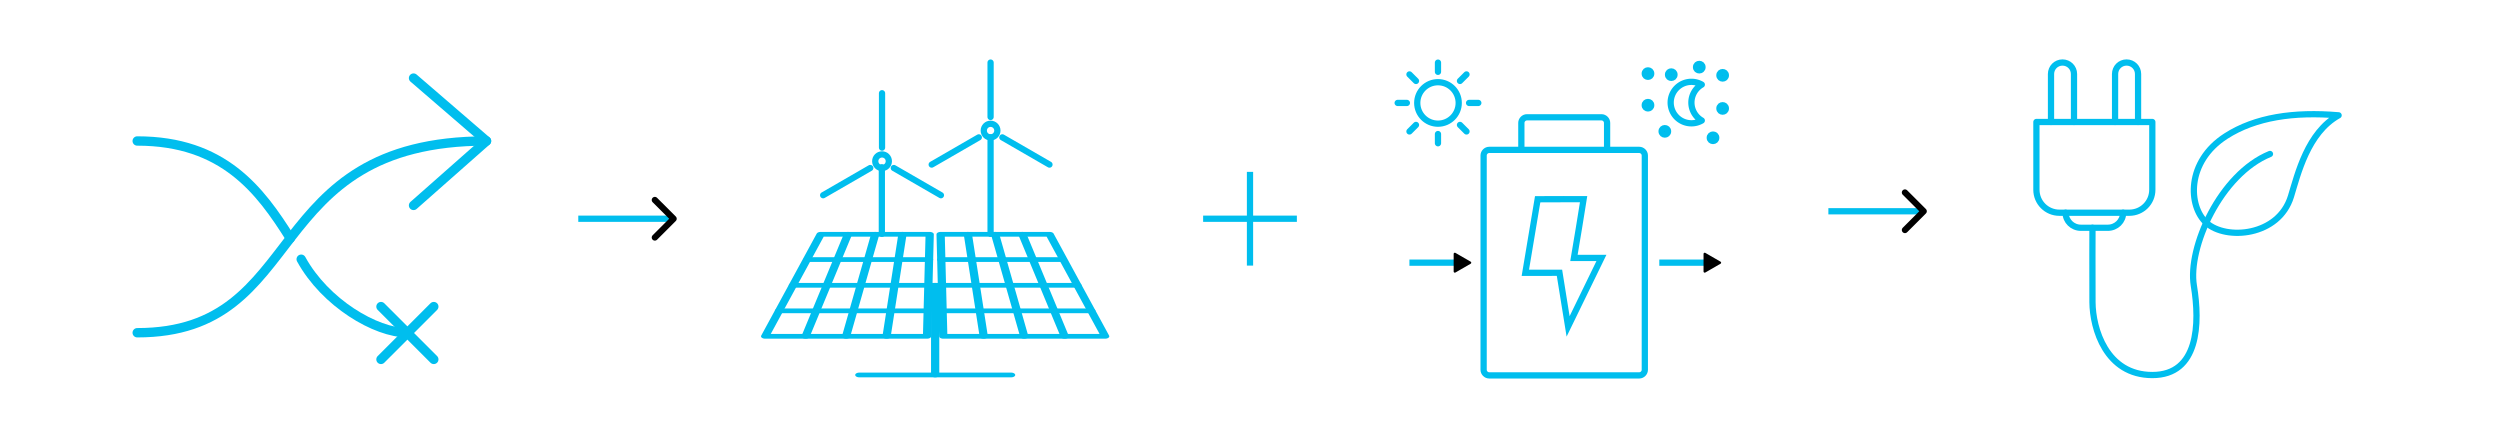 <?xml version="1.0" encoding="UTF-8" standalone="no"?>
<!-- Created with Inkscape (http://www.inkscape.org/) -->

<svg
   width="4000"
   height="700"
   viewBox="0 0 1058.333 185.208"
   version="1.1"
   id="svg897"
   inkscape:version="1.2.1 (9c6d41e4, 2022-07-14)"
   sodipodi:docname="Nuevo-paradigma-energetico.svg"
   xmlns:inkscape="http://www.inkscape.org/namespaces/inkscape"
   xmlns:sodipodi="http://sodipodi.sourceforge.net/DTD/sodipodi-0.dtd"
   xmlns:xlink="http://www.w3.org/1999/xlink"
   xmlns="http://www.w3.org/2000/svg"
   xmlns:svg="http://www.w3.org/2000/svg">
  <sodipodi:namedview
     id="namedview899"
     pagecolor="#ffffff"
     bordercolor="#000000"
     borderopacity="0.25"
     inkscape:showpageshadow="2"
     inkscape:pageopacity="0.0"
     inkscape:pagecheckerboard="0"
     inkscape:deskcolor="#d1d1d1"
     inkscape:document-units="px"
     showgrid="false"
     showguides="true"
     inkscape:zoom="0.80558532"
     inkscape:cx="930.37942"
     inkscape:cy="476.05138"
     inkscape:window-width="1920"
     inkscape:window-height="1027"
     inkscape:window-x="-3"
     inkscape:window-y="25"
     inkscape:window-maximized="0"
     inkscape:current-layer="layer1">
    <sodipodi:guide
       position="132.292,185.208"
       orientation="-1,0"
       id="guide1426"
       inkscape:locked="false"
       inkscape:label=""
       inkscape:color="rgb(0,134,229)" />
    <sodipodi:guide
       position="661.458,185.208"
       orientation="-1,0"
       id="guide1428"
       inkscape:locked="false"
       inkscape:label=""
       inkscape:color="rgb(0,134,229)" />
    <sodipodi:guide
       position="926.042,185.208"
       orientation="-1,0"
       id="guide1430"
       inkscape:locked="false"
       inkscape:label=""
       inkscape:color="rgb(0,134,229)" />
    <sodipodi:guide
       position="396.875,185.208"
       orientation="-1,0"
       id="guide3557"
       inkscape:locked="false"
       inkscape:label=""
       inkscape:color="rgb(0,134,229)" />
    <sodipodi:guide
       position="529.167,185.208"
       orientation="-1,0"
       id="guide10260"
       inkscape:locked="false"
       inkscape:label=""
       inkscape:color="rgb(0,134,229)" />
    <sodipodi:guide
       position="264.583,185.208"
       orientation="-1,0"
       id="guide12150"
       inkscape:locked="false"
       inkscape:label=""
       inkscape:color="rgb(0,134,229)" />
    <sodipodi:guide
       position="793.75,126.508"
       orientation="-1,0"
       id="guide12152"
       inkscape:locked="false"
       inkscape:label=""
       inkscape:color="rgb(0,134,229)" />
  </sodipodi:namedview>
  <defs
     id="defs894">
    <linearGradient
       id="linearGradient3622"
       inkscape:swatch="solid">
      <stop
         style="stop-color:#000000;stop-opacity:1;"
         offset="0"
         id="stop3620" />
    </linearGradient>
    <linearGradient
       id="linearGradient12676"
       inkscape:swatch="solid">
      <stop
         style="stop-color:#000000;stop-opacity:1;"
         offset="0"
         id="stop12674" />
    </linearGradient>
    <linearGradient
       id="linearGradient12634"
       inkscape:swatch="solid">
      <stop
         style="stop-color:#000000;stop-opacity:1;"
         offset="0"
         id="stop12632" />
    </linearGradient>
    <linearGradient
       id="linearGradient12592"
       inkscape:swatch="solid">
      <stop
         style="stop-color:#000000;stop-opacity:1;"
         offset="0"
         id="stop12590" />
    </linearGradient>
    <linearGradient
       id="linearGradient12502"
       inkscape:swatch="solid">
      <stop
         style="stop-color:#000000;stop-opacity:1;"
         offset="0"
         id="stop12500" />
    </linearGradient>
    <marker
       style="overflow:visible"
       id="Arrow3"
       refX="0"
       refY="0"
       orient="auto-start-reverse"
       inkscape:stockid="Arrow3"
       markerWidth="4.207"
       markerHeight="7"
       viewBox="0 0 4.207 7"
       inkscape:isstock="true"
       inkscape:collect="always"
       preserveAspectRatio="xMidYMid">
      <path
         style="fill:none;stroke:context-stroke;stroke-width:1;stroke-linecap:round"
         d="M 3,-3 0,0 3,3"
         id="arrow3"
         transform="rotate(180,0.125,0)"
         sodipodi:nodetypes="ccc" />
    </marker>
    <linearGradient
       id="linearGradient11718"
       inkscape:swatch="solid">
      <stop
         style="stop-color:#000000;stop-opacity:1;"
         offset="0"
         id="stop11716" />
    </linearGradient>
    <linearGradient
       id="linearGradient10250"
       inkscape:swatch="solid">
      <stop
         style="stop-color:#000000;stop-opacity:1;"
         offset="0"
         id="stop10248" />
    </linearGradient>
    <linearGradient
       id="linearGradient10182"
       inkscape:swatch="solid">
      <stop
         style="stop-color:#00beee;stop-opacity:1;"
         offset="0"
         id="stop10180" />
    </linearGradient>
    <linearGradient
       id="linearGradient2042"
       inkscape:swatch="solid">
      <stop
         style="stop-color:#000000;stop-opacity:1;"
         offset="0"
         id="stop2040" />
    </linearGradient>
    <linearGradient
       inkscape:collect="always"
       xlink:href="#linearGradient10182"
       id="linearGradient10252"
       x1="503.396"
       y1="96.749"
       x2="570.001"
       y2="96.749"
       gradientUnits="userSpaceOnUse"
       gradientTransform="matrix(0.794,0,0,-0.794,110.298,164.274)" />
    <linearGradient
       inkscape:collect="always"
       xlink:href="#linearGradient10182"
       id="linearGradient10254"
       x1="536.699"
       y1="98.264"
       x2="536.699"
       y2="98.264"
       gradientUnits="userSpaceOnUse"
       gradientTransform="matrix(-0.709,0,0,0.709,917.259,17.732)" />
    <linearGradient
       inkscape:collect="always"
       xlink:href="#linearGradient10182"
       id="linearGradient11720"
       x1="767.197"
       y1="89.431"
       x2="828.628"
       y2="89.431"
       gradientUnits="userSpaceOnUse"
       gradientTransform="matrix(0.646,0,0,0.646,278.358,31.653)" />
    <marker
       style="overflow:visible"
       id="Arrow3-4"
       refX="0"
       refY="0"
       orient="auto-start-reverse"
       inkscape:stockid="Arrow3"
       markerWidth="4.207"
       markerHeight="7"
       viewBox="0 0 4.207 7"
       inkscape:isstock="true"
       inkscape:collect="always"
       preserveAspectRatio="xMidYMid">
      <path
         style="fill:none;stroke:context-stroke;stroke-width:1;stroke-linecap:round"
         d="M 3,-3 0,0 3,3"
         id="arrow3-9"
         transform="rotate(180,0.125,0)"
         sodipodi:nodetypes="ccc" />
    </marker>
    <linearGradient
       inkscape:collect="always"
       xlink:href="#linearGradient10182"
       id="linearGradient12021"
       gradientUnits="userSpaceOnUse"
       gradientTransform="matrix(0.646,0,0,0.646,-250.847,34.827)"
       x1="767.197"
       y1="89.431"
       x2="828.628"
       y2="89.431" />
    <linearGradient
       inkscape:collect="always"
       xlink:href="#linearGradient10182"
       id="linearGradient12594"
       x1="199.47"
       y1="-19.708"
       x2="334.67"
       y2="-19.708"
       gradientUnits="userSpaceOnUse" />
    <linearGradient
       inkscape:collect="always"
       xlink:href="#linearGradient10182"
       id="linearGradient12636"
       x1="23.03"
       y1="131.671"
       x2="267.108"
       y2="131.671"
       gradientUnits="userSpaceOnUse" />
    <linearGradient
       inkscape:collect="always"
       xlink:href="#linearGradient10182"
       id="linearGradient12678"
       x1="20.624"
       y1="69.819"
       x2="126.71"
       y2="69.819"
       gradientUnits="userSpaceOnUse" />
    <linearGradient
       id="linearGradient5779"
       inkscape:swatch="solid">
      <stop
         style="stop-color:#00266d;stop-opacity:1;"
         offset="0"
         id="stop5777" />
    </linearGradient>
    <linearGradient
       inkscape:collect="always"
       xlink:href="#linearGradient5779"
       id="linearGradient16798"
       x1="196.496"
       y1="17.173"
       x2="199.142"
       y2="17.173"
       gradientUnits="userSpaceOnUse"
       gradientTransform="matrix(2,0,0,2,-189.7,-9.338)" />
    <linearGradient
       inkscape:collect="always"
       xlink:href="#linearGradient5779"
       id="linearGradient16914"
       gradientUnits="userSpaceOnUse"
       gradientTransform="matrix(2,0,0,2,-147.619,-14.63)"
       x1="196.496"
       y1="17.173"
       x2="199.142"
       y2="17.173" />
    <linearGradient
       inkscape:collect="always"
       xlink:href="#linearGradient5779"
       id="linearGradient16951"
       gradientUnits="userSpaceOnUse"
       gradientTransform="matrix(2,0,0,2,-128.443,-7.929)"
       x1="196.496"
       y1="17.173"
       x2="199.142"
       y2="17.173" />
    <linearGradient
       inkscape:collect="always"
       xlink:href="#linearGradient5779"
       id="linearGradient16988"
       gradientUnits="userSpaceOnUse"
       gradientTransform="matrix(2,0,0,2,-175.871,38.05)"
       x1="196.496"
       y1="17.173"
       x2="199.142"
       y2="17.173" />
    <linearGradient
       inkscape:collect="always"
       xlink:href="#linearGradient5779"
       id="linearGradient17150"
       gradientUnits="userSpaceOnUse"
       gradientTransform="matrix(2,0,0,2,-189.7,16.597)"
       x1="196.496"
       y1="17.173"
       x2="199.142"
       y2="17.173" />
    <linearGradient
       inkscape:collect="always"
       xlink:href="#linearGradient5779"
       id="linearGradient17187"
       gradientUnits="userSpaceOnUse"
       gradientTransform="matrix(2,0,0,2,-170.598,-8.466)"
       x1="196.496"
       y1="17.173"
       x2="199.142"
       y2="17.173" />
    <linearGradient
       inkscape:collect="always"
       xlink:href="#linearGradient5779"
       id="linearGradient17045"
       gradientUnits="userSpaceOnUse"
       gradientTransform="matrix(2,0,0,2,-128.443,19.243)"
       x1="196.496"
       y1="17.173"
       x2="199.142"
       y2="17.173" />
    <linearGradient
       inkscape:collect="always"
       xlink:href="#linearGradient5779"
       id="linearGradient17260"
       gradientUnits="userSpaceOnUse"
       gradientTransform="matrix(2,0,0,2,-136.346,43.322)"
       x1="196.496"
       y1="17.173"
       x2="199.142"
       y2="17.173" />
    <marker
       style="overflow:visible"
       id="TriangleStart"
       refX="0"
       refY="0"
       orient="auto-start-reverse"
       inkscape:stockid="TriangleStart"
       markerWidth="3"
       markerHeight="3.468"
       viewBox="0 0 5.324 6.155"
       inkscape:isstock="true"
       inkscape:collect="always"
       preserveAspectRatio="xMidYMid">
      <path
         transform="scale(0.5)"
         style="fill:context-stroke;fill-rule:evenodd;stroke:context-stroke;stroke-width:1pt"
         d="M 5.77,0 -2.88,5 V -5 Z"
         id="path135" />
    </marker>
    <marker
       style="overflow:visible"
       id="TriangleStart-7"
       refX="0"
       refY="0"
       orient="auto-start-reverse"
       inkscape:stockid="TriangleStart"
       markerWidth="3"
       markerHeight="3.468"
       viewBox="0 0 5.324 6.155"
       inkscape:isstock="true"
       inkscape:collect="always"
       preserveAspectRatio="xMidYMid">
      <path
         transform="scale(0.5)"
         style="fill:context-stroke;fill-rule:evenodd;stroke:context-stroke;stroke-width:1pt"
         d="M 5.77,0 -2.88,5 V -5 Z"
         id="path135-8" />
    </marker>
    <linearGradient
       inkscape:collect="always"
       xlink:href="#linearGradient10182"
       id="linearGradient3624"
       x1="397.534"
       y1="175.319"
       x2="669.41"
       y2="175.319"
       gradientUnits="userSpaceOnUse" />
    <linearGradient
       inkscape:collect="always"
       xlink:href="#linearGradient10182"
       id="linearGradient3722"
       gradientUnits="userSpaceOnUse"
       x1="397.534"
       y1="175.319"
       x2="669.41"
       y2="175.319" />
    <linearGradient
       inkscape:collect="always"
       xlink:href="#linearGradient10182"
       id="linearGradient3724"
       gradientUnits="userSpaceOnUse"
       x1="397.534"
       y1="175.319"
       x2="669.41"
       y2="175.319" />
    <linearGradient
       inkscape:collect="always"
       xlink:href="#linearGradient10182"
       id="linearGradient3726"
       gradientUnits="userSpaceOnUse"
       x1="397.534"
       y1="175.319"
       x2="669.41"
       y2="175.319" />
    <linearGradient
       inkscape:collect="always"
       xlink:href="#linearGradient10182"
       id="linearGradient3728"
       gradientUnits="userSpaceOnUse"
       x1="397.534"
       y1="175.319"
       x2="669.41"
       y2="175.319" />
    <linearGradient
       inkscape:collect="always"
       xlink:href="#linearGradient10182"
       id="linearGradient3730"
       gradientUnits="userSpaceOnUse"
       x1="397.534"
       y1="175.319"
       x2="669.41"
       y2="175.319" />
    <linearGradient
       inkscape:collect="always"
       xlink:href="#linearGradient10182"
       id="linearGradient3732"
       gradientUnits="userSpaceOnUse"
       x1="397.534"
       y1="175.319"
       x2="669.41"
       y2="175.319" />
    <linearGradient
       inkscape:collect="always"
       xlink:href="#linearGradient10182"
       id="linearGradient3734"
       gradientUnits="userSpaceOnUse"
       x1="397.534"
       y1="175.319"
       x2="669.41"
       y2="175.319" />
    <linearGradient
       inkscape:collect="always"
       xlink:href="#linearGradient10182"
       id="linearGradient3736"
       gradientUnits="userSpaceOnUse"
       x1="397.534"
       y1="175.319"
       x2="669.41"
       y2="175.319" />
    <linearGradient
       inkscape:collect="always"
       xlink:href="#linearGradient10182"
       id="linearGradient3738"
       gradientUnits="userSpaceOnUse"
       x1="397.534"
       y1="175.319"
       x2="669.41"
       y2="175.319" />
    <linearGradient
       inkscape:collect="always"
       xlink:href="#linearGradient10182"
       id="linearGradient3740"
       gradientUnits="userSpaceOnUse"
       x1="397.534"
       y1="175.319"
       x2="669.41"
       y2="175.319" />
    <linearGradient
       inkscape:collect="always"
       xlink:href="#linearGradient10182"
       id="linearGradient3742"
       gradientUnits="userSpaceOnUse"
       x1="397.534"
       y1="175.319"
       x2="669.41"
       y2="175.319" />
    <linearGradient
       inkscape:collect="always"
       xlink:href="#linearGradient10182"
       id="linearGradient3744"
       gradientUnits="userSpaceOnUse"
       x1="397.534"
       y1="175.319"
       x2="669.41"
       y2="175.319" />
    <linearGradient
       inkscape:collect="always"
       xlink:href="#linearGradient10182"
       id="linearGradient3746"
       gradientUnits="userSpaceOnUse"
       x1="397.534"
       y1="175.319"
       x2="669.41"
       y2="175.319" />
    <linearGradient
       inkscape:collect="always"
       xlink:href="#linearGradient10182"
       id="linearGradient3748"
       gradientUnits="userSpaceOnUse"
       x1="397.534"
       y1="175.319"
       x2="669.41"
       y2="175.319" />
    <linearGradient
       inkscape:collect="always"
       xlink:href="#linearGradient10182"
       id="linearGradient3750"
       gradientUnits="userSpaceOnUse"
       x1="397.534"
       y1="175.319"
       x2="669.41"
       y2="175.319" />
    <linearGradient
       inkscape:collect="always"
       xlink:href="#linearGradient10182"
       id="linearGradient3752"
       gradientUnits="userSpaceOnUse"
       x1="397.534"
       y1="175.319"
       x2="669.41"
       y2="175.319" />
    <linearGradient
       inkscape:collect="always"
       xlink:href="#linearGradient10182"
       id="linearGradient3754"
       gradientUnits="userSpaceOnUse"
       x1="397.534"
       y1="175.319"
       x2="669.41"
       y2="175.319" />
    <linearGradient
       inkscape:collect="always"
       xlink:href="#linearGradient10182"
       id="linearGradient3756"
       gradientUnits="userSpaceOnUse"
       x1="397.534"
       y1="175.319"
       x2="669.41"
       y2="175.319" />
    <linearGradient
       inkscape:collect="always"
       xlink:href="#linearGradient10182"
       id="linearGradient3758"
       gradientUnits="userSpaceOnUse"
       x1="397.534"
       y1="175.319"
       x2="669.41"
       y2="175.319" />
    <linearGradient
       inkscape:collect="always"
       xlink:href="#linearGradient10182"
       id="linearGradient3760"
       gradientUnits="userSpaceOnUse"
       x1="397.534"
       y1="175.319"
       x2="669.41"
       y2="175.319" />
    <linearGradient
       inkscape:collect="always"
       xlink:href="#linearGradient10182"
       id="linearGradient3762"
       gradientUnits="userSpaceOnUse"
       x1="397.534"
       y1="175.319"
       x2="669.41"
       y2="175.319" />
    <linearGradient
       inkscape:collect="always"
       xlink:href="#linearGradient10182"
       id="linearGradient3764"
       gradientUnits="userSpaceOnUse"
       x1="397.534"
       y1="175.319"
       x2="669.41"
       y2="175.319" />
    <linearGradient
       inkscape:collect="always"
       xlink:href="#linearGradient10182"
       id="linearGradient3766"
       gradientUnits="userSpaceOnUse"
       x1="397.534"
       y1="175.319"
       x2="669.41"
       y2="175.319" />
    <linearGradient
       inkscape:collect="always"
       xlink:href="#linearGradient10182"
       id="linearGradient3768"
       gradientUnits="userSpaceOnUse"
       x1="397.534"
       y1="175.319"
       x2="669.41"
       y2="175.319" />
    <linearGradient
       inkscape:collect="always"
       xlink:href="#linearGradient10182"
       id="linearGradient3770"
       gradientUnits="userSpaceOnUse"
       x1="397.534"
       y1="175.319"
       x2="669.41"
       y2="175.319" />
    <linearGradient
       inkscape:collect="always"
       xlink:href="#linearGradient10182"
       id="linearGradient3772"
       gradientUnits="userSpaceOnUse"
       x1="397.534"
       y1="175.319"
       x2="669.41"
       y2="175.319" />
    <linearGradient
       inkscape:collect="always"
       xlink:href="#linearGradient10182"
       id="linearGradient3798"
       gradientUnits="userSpaceOnUse"
       x1="199.47"
       y1="-19.708"
       x2="334.67"
       y2="-19.708" />
    <linearGradient
       inkscape:collect="always"
       xlink:href="#linearGradient10182"
       id="linearGradient3800"
       gradientUnits="userSpaceOnUse"
       x1="199.47"
       y1="-19.708"
       x2="334.67"
       y2="-19.708" />
    <linearGradient
       inkscape:collect="always"
       xlink:href="#linearGradient10182"
       id="linearGradient3802"
       gradientUnits="userSpaceOnUse"
       x1="199.47"
       y1="-19.708"
       x2="334.67"
       y2="-19.708" />
    <linearGradient
       inkscape:collect="always"
       xlink:href="#linearGradient10182"
       id="linearGradient3804"
       gradientUnits="userSpaceOnUse"
       x1="199.47"
       y1="-19.708"
       x2="334.67"
       y2="-19.708" />
    <linearGradient
       inkscape:collect="always"
       xlink:href="#linearGradient10182"
       id="linearGradient3806"
       gradientUnits="userSpaceOnUse"
       x1="199.47"
       y1="-19.708"
       x2="334.67"
       y2="-19.708" />
    <linearGradient
       inkscape:collect="always"
       xlink:href="#linearGradient10182"
       id="linearGradient3808"
       gradientUnits="userSpaceOnUse"
       x1="199.47"
       y1="-19.708"
       x2="334.67"
       y2="-19.708" />
    <linearGradient
       inkscape:collect="always"
       xlink:href="#linearGradient10182"
       id="linearGradient3810"
       gradientUnits="userSpaceOnUse"
       x1="199.47"
       y1="-19.708"
       x2="334.67"
       y2="-19.708" />
    <linearGradient
       inkscape:collect="always"
       xlink:href="#linearGradient10182"
       id="linearGradient3812"
       gradientUnits="userSpaceOnUse"
       x1="199.47"
       y1="-19.708"
       x2="334.67"
       y2="-19.708" />
    <linearGradient
       inkscape:collect="always"
       xlink:href="#linearGradient10182"
       id="linearGradient3814"
       gradientUnits="userSpaceOnUse"
       x1="199.47"
       y1="-19.708"
       x2="334.67"
       y2="-19.708" />
    <linearGradient
       inkscape:collect="always"
       xlink:href="#linearGradient10182"
       id="linearGradient3816"
       gradientUnits="userSpaceOnUse"
       x1="199.47"
       y1="-19.708"
       x2="334.67"
       y2="-19.708" />
    <linearGradient
       inkscape:collect="always"
       xlink:href="#linearGradient10182"
       id="linearGradient3818"
       gradientUnits="userSpaceOnUse"
       x1="199.47"
       y1="-19.708"
       x2="334.67"
       y2="-19.708" />
    <linearGradient
       inkscape:collect="always"
       xlink:href="#linearGradient10182"
       id="linearGradient3820"
       gradientUnits="userSpaceOnUse"
       x1="199.47"
       y1="-19.708"
       x2="334.67"
       y2="-19.708" />
    <linearGradient
       inkscape:collect="always"
       xlink:href="#linearGradient10182"
       id="linearGradient3822"
       gradientUnits="userSpaceOnUse"
       x1="199.47"
       y1="-19.708"
       x2="334.67"
       y2="-19.708" />
    <linearGradient
       inkscape:collect="always"
       xlink:href="#linearGradient10182"
       id="linearGradient3824"
       gradientUnits="userSpaceOnUse"
       x1="199.47"
       y1="-19.708"
       x2="334.67"
       y2="-19.708" />
    <linearGradient
       inkscape:collect="always"
       xlink:href="#linearGradient10182"
       id="linearGradient3826"
       gradientUnits="userSpaceOnUse"
       x1="199.47"
       y1="-19.708"
       x2="334.67"
       y2="-19.708" />
    <linearGradient
       inkscape:collect="always"
       xlink:href="#linearGradient10182"
       id="linearGradient3828"
       gradientUnits="userSpaceOnUse"
       x1="199.47"
       y1="-19.708"
       x2="334.67"
       y2="-19.708" />
    <linearGradient
       inkscape:collect="always"
       xlink:href="#linearGradient10182"
       id="linearGradient3830"
       gradientUnits="userSpaceOnUse"
       x1="199.47"
       y1="-19.708"
       x2="334.67"
       y2="-19.708" />
    <linearGradient
       inkscape:collect="always"
       xlink:href="#linearGradient10182"
       id="linearGradient3832"
       gradientUnits="userSpaceOnUse"
       x1="199.47"
       y1="-19.708"
       x2="334.67"
       y2="-19.708" />
    <linearGradient
       inkscape:collect="always"
       xlink:href="#linearGradient10182"
       id="linearGradient3834"
       gradientUnits="userSpaceOnUse"
       x1="199.47"
       y1="-19.708"
       x2="334.67"
       y2="-19.708" />
    <linearGradient
       inkscape:collect="always"
       xlink:href="#linearGradient10182"
       id="linearGradient3836"
       gradientUnits="userSpaceOnUse"
       x1="199.47"
       y1="-19.708"
       x2="334.67"
       y2="-19.708" />
    <linearGradient
       inkscape:collect="always"
       xlink:href="#linearGradient10182"
       id="linearGradient3838"
       gradientUnits="userSpaceOnUse"
       x1="199.47"
       y1="-19.708"
       x2="334.67"
       y2="-19.708" />
    <linearGradient
       inkscape:collect="always"
       xlink:href="#linearGradient10182"
       id="linearGradient3840"
       gradientUnits="userSpaceOnUse"
       x1="199.47"
       y1="-19.708"
       x2="334.67"
       y2="-19.708" />
    <linearGradient
       inkscape:collect="always"
       xlink:href="#linearGradient10182"
       id="linearGradient3842"
       gradientUnits="userSpaceOnUse"
       x1="199.47"
       y1="-19.708"
       x2="334.67"
       y2="-19.708" />
    <linearGradient
       inkscape:collect="always"
       xlink:href="#linearGradient10182"
       id="linearGradient3844"
       gradientUnits="userSpaceOnUse"
       x1="199.47"
       y1="-19.708"
       x2="334.67"
       y2="-19.708" />
    <linearGradient
       inkscape:collect="always"
       xlink:href="#linearGradient10182"
       id="linearGradient3846"
       gradientUnits="userSpaceOnUse"
       x1="199.47"
       y1="-19.708"
       x2="334.67"
       y2="-19.708" />
    <linearGradient
       inkscape:collect="always"
       xlink:href="#linearGradient10182"
       id="linearGradient3848"
       gradientUnits="userSpaceOnUse"
       x1="199.47"
       y1="-19.708"
       x2="334.67"
       y2="-19.708" />
    <linearGradient
       inkscape:collect="always"
       xlink:href="#linearGradient10182"
       id="linearGradient3850"
       gradientUnits="userSpaceOnUse"
       x1="199.47"
       y1="-19.708"
       x2="334.67"
       y2="-19.708" />
    <linearGradient
       inkscape:collect="always"
       xlink:href="#linearGradient10182"
       id="linearGradient3852"
       gradientUnits="userSpaceOnUse"
       x1="199.47"
       y1="-19.708"
       x2="334.67"
       y2="-19.708" />
    <linearGradient
       inkscape:collect="always"
       xlink:href="#linearGradient10182"
       id="linearGradient3854"
       gradientUnits="userSpaceOnUse"
       x1="199.47"
       y1="-19.708"
       x2="334.67"
       y2="-19.708" />
    <linearGradient
       inkscape:collect="always"
       xlink:href="#linearGradient10182"
       id="linearGradient3856"
       gradientUnits="userSpaceOnUse"
       x1="199.47"
       y1="-19.708"
       x2="334.67"
       y2="-19.708" />
    <linearGradient
       inkscape:collect="always"
       xlink:href="#linearGradient10182"
       id="linearGradient3882"
       gradientUnits="userSpaceOnUse"
       x1="20.624"
       y1="69.819"
       x2="126.71"
       y2="69.819" />
    <linearGradient
       inkscape:collect="always"
       xlink:href="#linearGradient10182"
       id="linearGradient3884"
       gradientUnits="userSpaceOnUse"
       x1="20.624"
       y1="69.819"
       x2="126.71"
       y2="69.819" />
    <linearGradient
       inkscape:collect="always"
       xlink:href="#linearGradient10182"
       id="linearGradient3886"
       gradientUnits="userSpaceOnUse"
       x1="20.624"
       y1="69.819"
       x2="126.71"
       y2="69.819" />
    <linearGradient
       inkscape:collect="always"
       xlink:href="#linearGradient10182"
       id="linearGradient3888"
       gradientUnits="userSpaceOnUse"
       x1="20.624"
       y1="69.819"
       x2="126.71"
       y2="69.819" />
    <linearGradient
       inkscape:collect="always"
       xlink:href="#linearGradient10182"
       id="linearGradient3890"
       gradientUnits="userSpaceOnUse"
       x1="20.624"
       y1="69.819"
       x2="126.71"
       y2="69.819" />
    <linearGradient
       inkscape:collect="always"
       xlink:href="#linearGradient10182"
       id="linearGradient3892"
       gradientUnits="userSpaceOnUse"
       x1="20.624"
       y1="69.819"
       x2="126.71"
       y2="69.819" />
    <linearGradient
       inkscape:collect="always"
       xlink:href="#linearGradient10182"
       id="linearGradient3918"
       gradientUnits="userSpaceOnUse"
       x1="23.03"
       y1="131.671"
       x2="267.108"
       y2="131.671" />
    <linearGradient
       inkscape:collect="always"
       xlink:href="#linearGradient10182"
       id="linearGradient3920"
       gradientUnits="userSpaceOnUse"
       x1="23.03"
       y1="131.671"
       x2="267.108"
       y2="131.671" />
    <linearGradient
       inkscape:collect="always"
       xlink:href="#linearGradient10182"
       id="linearGradient3922"
       gradientUnits="userSpaceOnUse"
       x1="23.03"
       y1="131.671"
       x2="267.108"
       y2="131.671" />
    <linearGradient
       inkscape:collect="always"
       xlink:href="#linearGradient10182"
       id="linearGradient3924"
       gradientUnits="userSpaceOnUse"
       x1="23.03"
       y1="131.671"
       x2="267.108"
       y2="131.671" />
    <linearGradient
       inkscape:collect="always"
       xlink:href="#linearGradient10182"
       id="linearGradient3926"
       gradientUnits="userSpaceOnUse"
       x1="23.03"
       y1="131.671"
       x2="267.108"
       y2="131.671" />
    <linearGradient
       inkscape:collect="always"
       xlink:href="#linearGradient10182"
       id="linearGradient3928"
       gradientUnits="userSpaceOnUse"
       x1="23.03"
       y1="131.671"
       x2="267.108"
       y2="131.671" />
  </defs>
  <g
     inkscape:label="Capa 1"
     inkscape:groupmode="layer"
     id="layer1">
    <g
       id="g6856"
       transform="matrix(1.088,0,0,1.088,105.303,113.908)"
       style="stroke:url(#linearGradient12594);stroke-width:2.431;stroke-dasharray:none">
      <g
         id="g20184-1-1"
         transform="matrix(5.67,0,0,3.259,121.03,-496.647)"
         style="stroke:url(#linearGradient3832);stroke-width:0.566;stroke-linecap:round;stroke-linejoin:round;stroke-dasharray:none;stroke-opacity:1">
        <path
           style="fill:none;fill-opacity:0;stroke:url(#linearGradient3798);stroke-width:0.566;stroke-linecap:round;stroke-linejoin:round;stroke-dasharray:none;stroke-opacity:1;paint-order:fill markers stroke"
           d="M 17.901,148.24 14.091,160.42 H 25.202 l 0.181,-12.18 z"
           id="path20148-4-8" />
        <path
           style="fill:none;fill-opacity:0;stroke:url(#linearGradient3800);stroke-width:0.566;stroke-linecap:round;stroke-linejoin:round;stroke-dasharray:none;stroke-opacity:1;paint-order:fill markers stroke"
           d="M 21.643,148.24 19.647,160.42"
           id="path20150-4-8"
           sodipodi:nodetypes="cc" />
        <path
           style="fill:none;fill-opacity:0;stroke:url(#linearGradient3802);stroke-width:0.566;stroke-linecap:round;stroke-linejoin:round;stroke-dasharray:none;stroke-opacity:1;paint-order:fill markers stroke"
           d="M 23.513,148.24 22.425,160.42"
           id="path20152-5-3"
           sodipodi:nodetypes="cc" />
        <path
           style="fill:none;fill-opacity:0;stroke:url(#linearGradient3804);stroke-width:0.566;stroke-linecap:round;stroke-linejoin:round;stroke-dasharray:none;stroke-opacity:1;paint-order:fill markers stroke"
           d="m 25.758,154.33 v 10.705"
           id="path20158-9-2"
           sodipodi:nodetypes="cc" />
        <path
           style="fill:none;fill-opacity:0;stroke:url(#linearGradient3806);stroke-width:0.566;stroke-linecap:round;stroke-linejoin:round;stroke-dasharray:none;stroke-opacity:1;paint-order:fill markers stroke"
           d="M 20.554,165.035 H 30.969 20.554"
           id="path20160-5-6"
           sodipodi:nodetypes="ccc" />
        <path
           style="fill:none;fill-opacity:0;stroke:url(#linearGradient3808);stroke-width:0.566;stroke-linecap:round;stroke-linejoin:round;stroke-dasharray:none;stroke-opacity:1;paint-order:fill markers stroke"
           d="M 25.293,154.33 H 15.996"
           id="path20166-0-6"
           sodipodi:nodetypes="cc" />
        <path
           style="fill:none;fill-opacity:0;stroke:url(#linearGradient3810);stroke-width:0.566;stroke-linecap:round;stroke-linejoin:round;stroke-dasharray:none;stroke-opacity:1;paint-order:fill markers stroke"
           d="m 16.988,151.259 h 8.351"
           id="path20168-3-7" />
        <path
           style="fill:none;fill-opacity:0;stroke:url(#linearGradient3812);stroke-width:0.566;stroke-linecap:round;stroke-linejoin:round;stroke-dasharray:none;stroke-opacity:1;paint-order:fill markers stroke"
           d="M 25.248,157.375 H 15.044"
           id="path20172-0-8" />
        <path
           style="fill:none;fill-opacity:0;stroke:url(#linearGradient3814);stroke-width:0.566;stroke-linecap:round;stroke-linejoin:round;stroke-dasharray:none;stroke-opacity:1;paint-order:fill markers stroke"
           d="M 19.772,148.24 16.869,160.42"
           id="path17802" />
        <path
           style="fill:none;fill-opacity:0;stroke:url(#linearGradient3816);stroke-width:0.566;stroke-linecap:round;stroke-linejoin:round;stroke-dasharray:none;stroke-opacity:1;paint-order:fill markers stroke"
           d="M 33.615,148.24 37.425,160.42 H 26.314 l -0.181,-12.18 z"
           id="path20148-4-8-8" />
        <path
           style="fill:none;fill-opacity:0;stroke:url(#linearGradient3818);stroke-width:0.566;stroke-linecap:round;stroke-linejoin:round;stroke-dasharray:none;stroke-opacity:1;paint-order:fill markers stroke"
           d="M 29.873,148.24 31.869,160.42"
           id="path20150-4-8-6"
           sodipodi:nodetypes="cc" />
        <path
           style="fill:none;fill-opacity:0;stroke:url(#linearGradient3820);stroke-width:0.566;stroke-linecap:round;stroke-linejoin:round;stroke-dasharray:none;stroke-opacity:1;paint-order:fill markers stroke"
           d="M 28.003,148.24 29.091,160.42"
           id="path20152-5-3-1"
           sodipodi:nodetypes="cc" />
        <path
           style="fill:none;fill-opacity:0;stroke:url(#linearGradient3822);stroke-width:0.566;stroke-linecap:round;stroke-linejoin:round;stroke-dasharray:none;stroke-opacity:1;paint-order:fill markers stroke"
           d="M 26.223,154.33 H 35.52"
           id="path20166-0-6-5"
           sodipodi:nodetypes="cc" />
        <path
           style="fill:none;fill-opacity:0;stroke:url(#linearGradient3824);stroke-width:0.566;stroke-linecap:round;stroke-linejoin:round;stroke-dasharray:none;stroke-opacity:1;paint-order:fill markers stroke"
           d="M 34.528,151.259 H 26.177"
           id="path20168-3-7-0" />
        <path
           style="fill:none;fill-opacity:0;stroke:url(#linearGradient3826);stroke-width:0.566;stroke-linecap:round;stroke-linejoin:round;stroke-dasharray:none;stroke-opacity:1;paint-order:fill markers stroke"
           d="m 26.268,157.375 h 10.204"
           id="path20172-0-8-6" />
        <path
           style="fill:none;fill-opacity:0;stroke:url(#linearGradient3828);stroke-width:0.566;stroke-linecap:round;stroke-linejoin:round;stroke-dasharray:none;stroke-opacity:1;paint-order:fill markers stroke"
           d="M 31.744,148.24 34.647,160.42"
           id="path17802-5" />
        <path
           style="fill:#00ffff;stroke:url(#linearGradient3830);stroke-width:0.566;stroke-linecap:round;stroke-linejoin:round;stroke-dasharray:none;stroke-opacity:1;paint-order:fill markers stroke"
           d="m 26.223,154.33 -0.93,-1e-5"
           id="path17873" />
      </g>
      <path
         style="fill:#00ffff;stroke:url(#linearGradient3834);stroke-width:2.431;stroke-linecap:round;stroke-linejoin:round;stroke-dasharray:none;stroke-opacity:1;paint-order:fill markers stroke"
         d="M 288.641,-13.7 V -51.245"
         id="path8890" />
      <path
         style="fill:#00ffff;stroke:url(#linearGradient3836);stroke-width:2.431;stroke-linecap:round;stroke-linejoin:round;stroke-dasharray:none;stroke-opacity:1;paint-order:fill markers stroke"
         d="m 246.335,-13.7 -1e-5,-25.912"
         id="path8890-8" />
      <g
         id="g12049"
         transform="translate(220.908,-89.576)"
         style="stroke:url(#linearGradient3846);stroke-width:2.431;stroke-dasharray:none">
        <circle
           style="fill:none;stroke:url(#linearGradient3838);stroke-width:2.431;stroke-linecap:round;stroke-linejoin:round;stroke-dasharray:none;stroke-opacity:1;paint-order:fill markers stroke"
           id="path8944-1"
           cx="67.733"
           cy="35.686"
           r="2.646" />
        <path
           style="fill:none;stroke:url(#linearGradient3840);stroke-width:2.431;stroke-linecap:round;stroke-linejoin:round;stroke-dasharray:none;stroke-opacity:1;paint-order:fill markers stroke"
           d="M 67.733,30.394 V 9.227"
           id="path11904" />
        <path
           style="fill:none;stroke:url(#linearGradient3842);stroke-width:2.431;stroke-linecap:round;stroke-linejoin:round;stroke-dasharray:none;stroke-opacity:1;paint-order:fill markers stroke"
           d="M 44.82,48.915 63.151,38.331"
           id="path11904-2-0" />
        <path
           style="fill:none;stroke:url(#linearGradient3844);stroke-width:2.431;stroke-linecap:round;stroke-linejoin:round;stroke-dasharray:none;stroke-opacity:1;paint-order:fill markers stroke"
           d="M 90.647,48.915 72.316,38.331"
           id="path11904-2-3-1" />
      </g>
      <g
         id="g12049-3"
         transform="translate(178.675,-77.654)"
         style="stroke:url(#linearGradient3856);stroke-width:2.431;stroke-dasharray:none">
        <circle
           style="fill:none;stroke:url(#linearGradient3848);stroke-width:2.431;stroke-linecap:round;stroke-linejoin:round;stroke-dasharray:none;stroke-opacity:1;paint-order:fill markers stroke"
           id="path8944-1-1"
           cx="67.733"
           cy="35.686"
           r="2.646" />
        <path
           style="fill:none;stroke:url(#linearGradient3850);stroke-width:2.431;stroke-linecap:round;stroke-linejoin:round;stroke-dasharray:none;stroke-opacity:1;paint-order:fill markers stroke"
           d="M 67.733,30.394 V 9.227"
           id="path11904-1" />
        <path
           style="fill:none;stroke:url(#linearGradient3852);stroke-width:2.431;stroke-linecap:round;stroke-linejoin:round;stroke-dasharray:none;stroke-opacity:1;paint-order:fill markers stroke"
           d="M 44.82,48.915 63.151,38.331"
           id="path11904-2-0-5" />
        <path
           style="fill:none;stroke:url(#linearGradient3854);stroke-width:2.431;stroke-linecap:round;stroke-linejoin:round;stroke-dasharray:none;stroke-opacity:1;paint-order:fill markers stroke"
           d="M 90.647,48.915 72.316,38.331"
           id="path11904-2-3-1-0" />
      </g>
    </g>
    <g
       id="g9216"
       transform="matrix(0.621,0,0,0.621,41.935,10.773)"
       style="stroke:url(#linearGradient12636);stroke-width:1.609">
      <path
         style="fill:none;fill-opacity:1;stroke:url(#linearGradient3918);stroke-width:6.386;stroke-linecap:round;stroke-linejoin:round;stroke-dasharray:none;paint-order:fill markers stroke"
         d="M 26.007,209.479 C 143.822,209.501 109.08,78.766 264.132,78.766"
         id="path13077"
         sodipodi:nodetypes="cc" />
      <path
         style="fill:none;fill-opacity:1;stroke:url(#linearGradient3920);stroke-width:6.386;stroke-linecap:round;stroke-linejoin:round;stroke-dasharray:none;paint-order:fill markers stroke"
         d="m 26.007,78.766 c 58.907,-0.011 83.803,33.631 104.363,66.312 m 7.425,14.283 c 16.308,29.762 50.826,50.118 72.294,50.118"
         id="path13077-6"
         sodipodi:nodetypes="cccc" />
      <path
         style="fill:none;fill-opacity:1;stroke:url(#linearGradient3922);stroke-width:6.386;stroke-linecap:round;stroke-linejoin:round;stroke-dasharray:none;paint-order:fill markers stroke"
         d="m 214.386,35.882 49.746,42.883 -49.746,43.915"
         id="path13101"
         sodipodi:nodetypes="ccc" />
      <g
         id="g13129"
         transform="matrix(0.509,0,0,0.509,93.996,0.557)"
         style="stroke:url(#linearGradient3928);stroke-width:12.556;stroke-dasharray:none">
        <path
           style="fill:#00ffff;fill-opacity:1;stroke:url(#linearGradient3924);stroke-width:12.556;stroke-linecap:round;stroke-linejoin:round;stroke-dasharray:none;paint-order:fill markers stroke"
           d="m 263.624,375.438 -70.711,70.711"
           id="path13103" />
        <path
           style="fill:#00ffff;fill-opacity:1;stroke:url(#linearGradient3926);stroke-width:12.556;stroke-linecap:round;stroke-linejoin:round;stroke-dasharray:none;paint-order:fill markers stroke"
           d="M 263.624,446.149 192.914,375.438"
           id="path13103-5" />
      </g>
    </g>
    <g
       id="g665"
       transform="matrix(1.226,0,0,1.226,835.729,7.015)"
       style="stroke:url(#linearGradient12678);stroke-width:0.816">
      <path
         style="fill:none;stroke:url(#linearGradient3882);stroke-width:2.158;stroke-linecap:round;stroke-linejoin:round;stroke-dasharray:none;paint-order:fill markers stroke"
         d="m 125.841,34.1 c -15.448,-1.317 -28.748,0.647 -38.895,7.159 -13.786,8.847 -13.082,24.25 -6.723,29.994 6.723,6.073 24.942,4.639 29.163,-9.153 2.392,-7.816 5.744,-22.031 16.454,-28 z"
         id="path17278"
         sodipodi:nodetypes="csssc" />
      <path
         style="fill:none;stroke:url(#linearGradient3884);stroke-width:2.158;stroke-linecap:round;stroke-linejoin:round;paint-order:fill markers stroke"
         d="m 40.854,72.926 c 0,0 -0.063,16.692 0,25.726 0.063,9.034 4.665,25.125 20.664,25.125 15.999,0 16.49,-17.743 14.341,-30.853 -2.149,-13.109 9.08,-38.461 26.284,-45.483"
         id="path388"
         sodipodi:nodetypes="czzzc" />
      <path
         id="rect567"
         style="fill:none;stroke:url(#linearGradient3886);stroke-width:2.158;stroke-linecap:round;stroke-linejoin:round;paint-order:fill markers stroke"
         d="m 61.517,36.398 v 23.397 c 0,4.397 -3.54,7.938 -7.938,7.938 H 29.431 c -4.397,0 -7.938,-3.54 -7.938,-7.938 V 36.398 Z"
         sodipodi:nodetypes="csssscc" />
      <path
         id="rect569"
         style="fill:none;stroke:url(#linearGradient3888);stroke-width:2.158;stroke-linecap:round;stroke-linejoin:round;paint-order:fill markers stroke"
         d="m 51.437,67.733 c 0,2.877 -2.36,5.193 -5.292,5.193 h -9.28 c -2.932,0 -5.292,-2.316 -5.292,-5.193"
         sodipodi:nodetypes="cssc" />
      <path
         id="rect571"
         style="fill:none;stroke:url(#linearGradient3890);stroke-width:2.158;stroke-linecap:round;stroke-linejoin:round;paint-order:fill markers stroke"
         d="M 26.534,36.398 V 19.83 c 0,-2.199 1.77,-3.969 3.969,-3.969 2.199,0 3.969,1.77 3.969,3.969 v 16.569"
         sodipodi:nodetypes="csssc" />
      <path
         id="rect571-1"
         style="fill:none;stroke:url(#linearGradient3892);stroke-width:2.158;stroke-linecap:round;stroke-linejoin:round;paint-order:fill markers stroke"
         d="M 48.654,36.398 V 19.83 c 0,-2.199 1.77,-3.969 3.969,-3.969 2.199,0 3.969,1.77 3.969,3.969 v 16.569"
         sodipodi:nodetypes="csssc" />
    </g>
    <g
       id="g10258"
       style="stroke-width:3.528;stroke-dasharray:none"
       transform="matrix(0.75,0,0,0.75,126.643,27.048)">
      <path
         style="fill:none;stroke:url(#linearGradient10252);stroke-width:3.528;stroke-linejoin:round;stroke-dasharray:none;paint-order:fill markers stroke"
         d="m 510.24,87.408 h 52.917"
         id="path10244" />
      <path
         style="fill:none;stroke:url(#linearGradient10254);stroke-width:3.528;stroke-linejoin:round;stroke-dasharray:none;paint-order:fill markers stroke"
         d="M 536.699,60.95 V 113.867"
         id="path10246" />
    </g>
    <path
       style="fill:none;stroke:url(#linearGradient11720);stroke-width:2.646;stroke-linejoin:round;stroke-dasharray:none;marker-end:url(#Arrow3);paint-order:fill markers stroke"
       d="m 774.011,89.431 h 39.688"
       id="path11714" />
    <path
       style="fill:none;stroke:url(#linearGradient12021);stroke-width:2.646;stroke-linejoin:round;stroke-dasharray:none;marker-end:url(#Arrow3-4);paint-order:fill markers stroke"
       d="m 244.806,92.604 h 39.688"
       id="path11714-5" />
    <g
       id="g2884"
       transform="matrix(0.516,0,0,0.516,385.201,2.198)"
       style="stroke:url(#linearGradient3624);stroke-width:5.131;stroke-dasharray:none">
      <g
         id="g15075"
         transform="matrix(1.253,0,0,1.253,21.644,-66.786)"
         style="stroke:url(#linearGradient3726);stroke-width:4.096;stroke-dasharray:none">
        <path
           d="m 460.258,148.041 c -32.749,0 -65.498,0 -98.247,0 -1.966,0 -3.65,1.682 -3.65,3.647 v 140.352 c 0,1.966 1.684,3.65 3.65,3.65 h 98.247 c 1.966,0 3.65,-1.684 3.65,-3.65 V 151.688 c 0,-1.966 -1.684,-3.647 -3.65,-3.647 m -21.054,0 v -17.685 c 0,-1.966 -1.684,-3.65 -3.647,-3.65 h -48.842 c -1.966,0 -3.65,1.684 -3.65,3.65 v 17.685"
           style="fill:none;fill-opacity:1;fill-rule:nonzero;stroke:url(#linearGradient3722);stroke-width:4.096;stroke-dasharray:none"
           id="path13528"
           sodipodi:nodetypes="ccssssssccssssc" />
        <path
           id="path13530"
           style="fill:none;fill-opacity:1;fill-rule:nonzero;stroke:url(#linearGradient3724);stroke-width:4.096;stroke-dasharray:none"
           d="m 409.063,180.308 c -5.107,0.01 -10.214,0.027 -15.32,0.053 -2.68,16.048 -5.426,32.084 -8.066,48.139 7.448,-0.035 14.896,-0.006 22.344,-0.006 1.875,11.721 3.712,23.447 5.645,35.152 7.297,-14.94 14.596,-29.869 21.828,-44.84 -5.999,0.009 -11.997,0.003 -17.996,-0.004 2.139,-12.831 4.335,-25.65 6.332,-38.498 -4.922,10e-4 -9.844,0.003 -14.766,0.004 z" />
      </g>
      <g
         id="g16105"
         style="stroke:url(#linearGradient3746);stroke-width:3.592;stroke-dasharray:none"
         transform="matrix(1.429,0,0,1.429,260.796,-160.237)">
        <circle
           style="fill:none;stroke:url(#linearGradient3728);stroke-width:3.592;stroke-linecap:round;stroke-linejoin:round;stroke-dasharray:none;stroke-dashoffset:0;stroke-opacity:1;paint-order:fill markers stroke"
           id="path383-6-8"
           cx="120.664"
           cy="168.25"
           r="11.906" />
        <path
           style="fill:none;stroke:url(#linearGradient3730);stroke-width:3.592;stroke-linecap:round;stroke-linejoin:round;stroke-dasharray:none;stroke-dashoffset:0;stroke-opacity:1;paint-order:fill markers stroke"
           d="m 138.523,168.25 h 5.292"
           id="path1625" />
        <path
           style="fill:none;stroke:url(#linearGradient3732);stroke-width:3.592;stroke-linecap:round;stroke-linejoin:round;stroke-dasharray:none;stroke-dashoffset:0;stroke-opacity:1;paint-order:fill markers stroke"
           d="M 97.513,168.25 H 102.805"
           id="path1625-44" />
        <path
           style="fill:none;stroke:url(#linearGradient3734);stroke-width:3.592;stroke-linecap:round;stroke-linejoin:round;stroke-dasharray:none;stroke-dashoffset:0;stroke-opacity:1;paint-order:fill markers stroke"
           d="m 104.294,151.88 3.742,3.742"
           id="path1625-9" />
        <path
           style="fill:none;stroke:url(#linearGradient3736);stroke-width:3.592;stroke-linecap:round;stroke-linejoin:round;stroke-dasharray:none;stroke-dashoffset:0;stroke-opacity:1;paint-order:fill markers stroke"
           d="m 133.293,180.878 3.742,3.742"
           id="path1625-9-9" />
        <path
           style="fill:none;stroke:url(#linearGradient3738);stroke-width:3.592;stroke-linecap:round;stroke-linejoin:round;stroke-dasharray:none;stroke-dashoffset:0;stroke-opacity:1;paint-order:fill markers stroke"
           d="m 137.034,151.88 -3.742,3.742"
           id="path1625-9-9-4" />
        <path
           style="fill:none;stroke:url(#linearGradient3740);stroke-width:3.592;stroke-linecap:round;stroke-linejoin:round;stroke-dasharray:none;stroke-dashoffset:0;stroke-opacity:1;paint-order:fill markers stroke"
           d="m 108.036,180.878 -3.742,3.742"
           id="path1625-9-9-4-1" />
        <path
           style="fill:none;stroke:url(#linearGradient3742);stroke-width:3.592;stroke-linecap:round;stroke-linejoin:round;stroke-dasharray:none;stroke-dashoffset:0;stroke-opacity:1;paint-order:fill markers stroke"
           d="m 120.664,150.391 v -5.292"
           id="path1625-4" />
        <path
           style="fill:none;stroke:url(#linearGradient3744);stroke-width:3.592;stroke-linecap:round;stroke-linejoin:round;stroke-dasharray:none;stroke-dashoffset:0;stroke-opacity:1;paint-order:fill markers stroke"
           d="m 120.664,191.401 v -5.292"
           id="path1625-4-1" />
      </g>
      <g
         id="g19772"
         transform="translate(399.571,31.11)"
         style="stroke:url(#linearGradient3768);stroke-width:5.131;stroke-dasharray:none">
        <g
           id="g16105-6"
           style="stroke:url(#linearGradient3750);stroke-width:3.592;stroke-dasharray:none"
           transform="matrix(1.429,0,0,1.429,64.954,-191.347)">
          <path
             id="path383-6-8-8"
             style="fill:none;stroke:url(#linearGradient3748);stroke-width:3.592;stroke-linecap:round;stroke-linejoin:round;stroke-dasharray:none;stroke-dashoffset:0;stroke-opacity:1;paint-order:fill markers stroke"
             d="m 123.595,156.134 a 11.906,11.906 0 0 0 -11.906,11.907 11.906,11.906 0 0 0 11.906,11.906 11.906,11.906 0 0 0 5.953,-1.601 11.906,11.906 0 0 1 -5.953,-10.305 11.906,11.906 0 0 1 5.958,-10.308 11.906,11.906 0 0 0 -5.958,-1.599 z" />
        </g>
        <circle
           style="fill:url(#linearGradient16798);fill-opacity:1;stroke:url(#linearGradient3752);stroke-width:5.131;stroke-linejoin:round;stroke-dasharray:none;paint-order:fill markers stroke"
           id="path16792"
           cx="205.937"
           cy="25.009"
           r="2.646" />
        <circle
           style="fill:url(#linearGradient16914);fill-opacity:1;stroke:url(#linearGradient3754);stroke-width:5.131;stroke-linejoin:round;stroke-dasharray:none;paint-order:fill markers stroke"
           id="path16792-7"
           cx="248.018"
           cy="19.717"
           r="2.646" />
        <circle
           style="fill:url(#linearGradient16951);fill-opacity:1;stroke:url(#linearGradient3756);stroke-width:5.131;stroke-linejoin:round;stroke-dasharray:none;paint-order:fill markers stroke"
           id="path16792-5"
           cx="267.194"
           cy="26.417"
           r="2.646" />
        <circle
           style="fill:url(#linearGradient16988);fill-opacity:1;stroke:url(#linearGradient3758);stroke-width:5.131;stroke-linejoin:round;stroke-dasharray:none;paint-order:fill markers stroke"
           id="path16792-3"
           cx="219.766"
           cy="72.396"
           r="2.646" />
        <circle
           style="fill:url(#linearGradient17150);fill-opacity:1;stroke:url(#linearGradient3760);stroke-width:5.131;stroke-linejoin:round;stroke-dasharray:none;paint-order:fill markers stroke"
           id="path16792-3-9"
           cx="205.937"
           cy="50.944"
           r="2.646" />
        <circle
           style="fill:url(#linearGradient17187);fill-opacity:1;stroke:url(#linearGradient3762);stroke-width:5.131;stroke-linejoin:round;stroke-dasharray:none;paint-order:fill markers stroke"
           id="path16792-3-0"
           cx="225.039"
           cy="25.881"
           r="2.646" />
        <circle
           style="fill:url(#linearGradient17045);fill-opacity:1;stroke:url(#linearGradient3764);stroke-width:5.131;stroke-linejoin:round;stroke-dasharray:none;paint-order:fill markers stroke"
           id="path16792-3-8"
           cx="267.194"
           cy="53.59"
           r="2.646" />
        <circle
           style="fill:url(#linearGradient17260);fill-opacity:1;stroke:url(#linearGradient3766);stroke-width:5.131;stroke-linejoin:round;stroke-dasharray:none;paint-order:fill markers stroke"
           id="path16792-3-2"
           cx="259.292"
           cy="77.669"
           r="2.646" />
      </g>
      <path
         style="fill:none;stroke:url(#linearGradient3770);stroke-width:5.131;stroke-linejoin:round;stroke-dasharray:none;marker-end:url(#TriangleStart);paint-order:fill markers stroke"
         d="M 409.787,211.257 H 451.213"
         id="path19891"
         sodipodi:nodetypes="cc" />
      <path
         style="fill:none;stroke:url(#linearGradient3772);stroke-width:5.131;stroke-linejoin:round;stroke-dasharray:none;marker-end:url(#TriangleStart-7);paint-order:fill markers stroke"
         d="m 614.79,211.257 h 41.427"
         id="path19891-0"
         sodipodi:nodetypes="cc" />
    </g>
  </g>
</svg>
